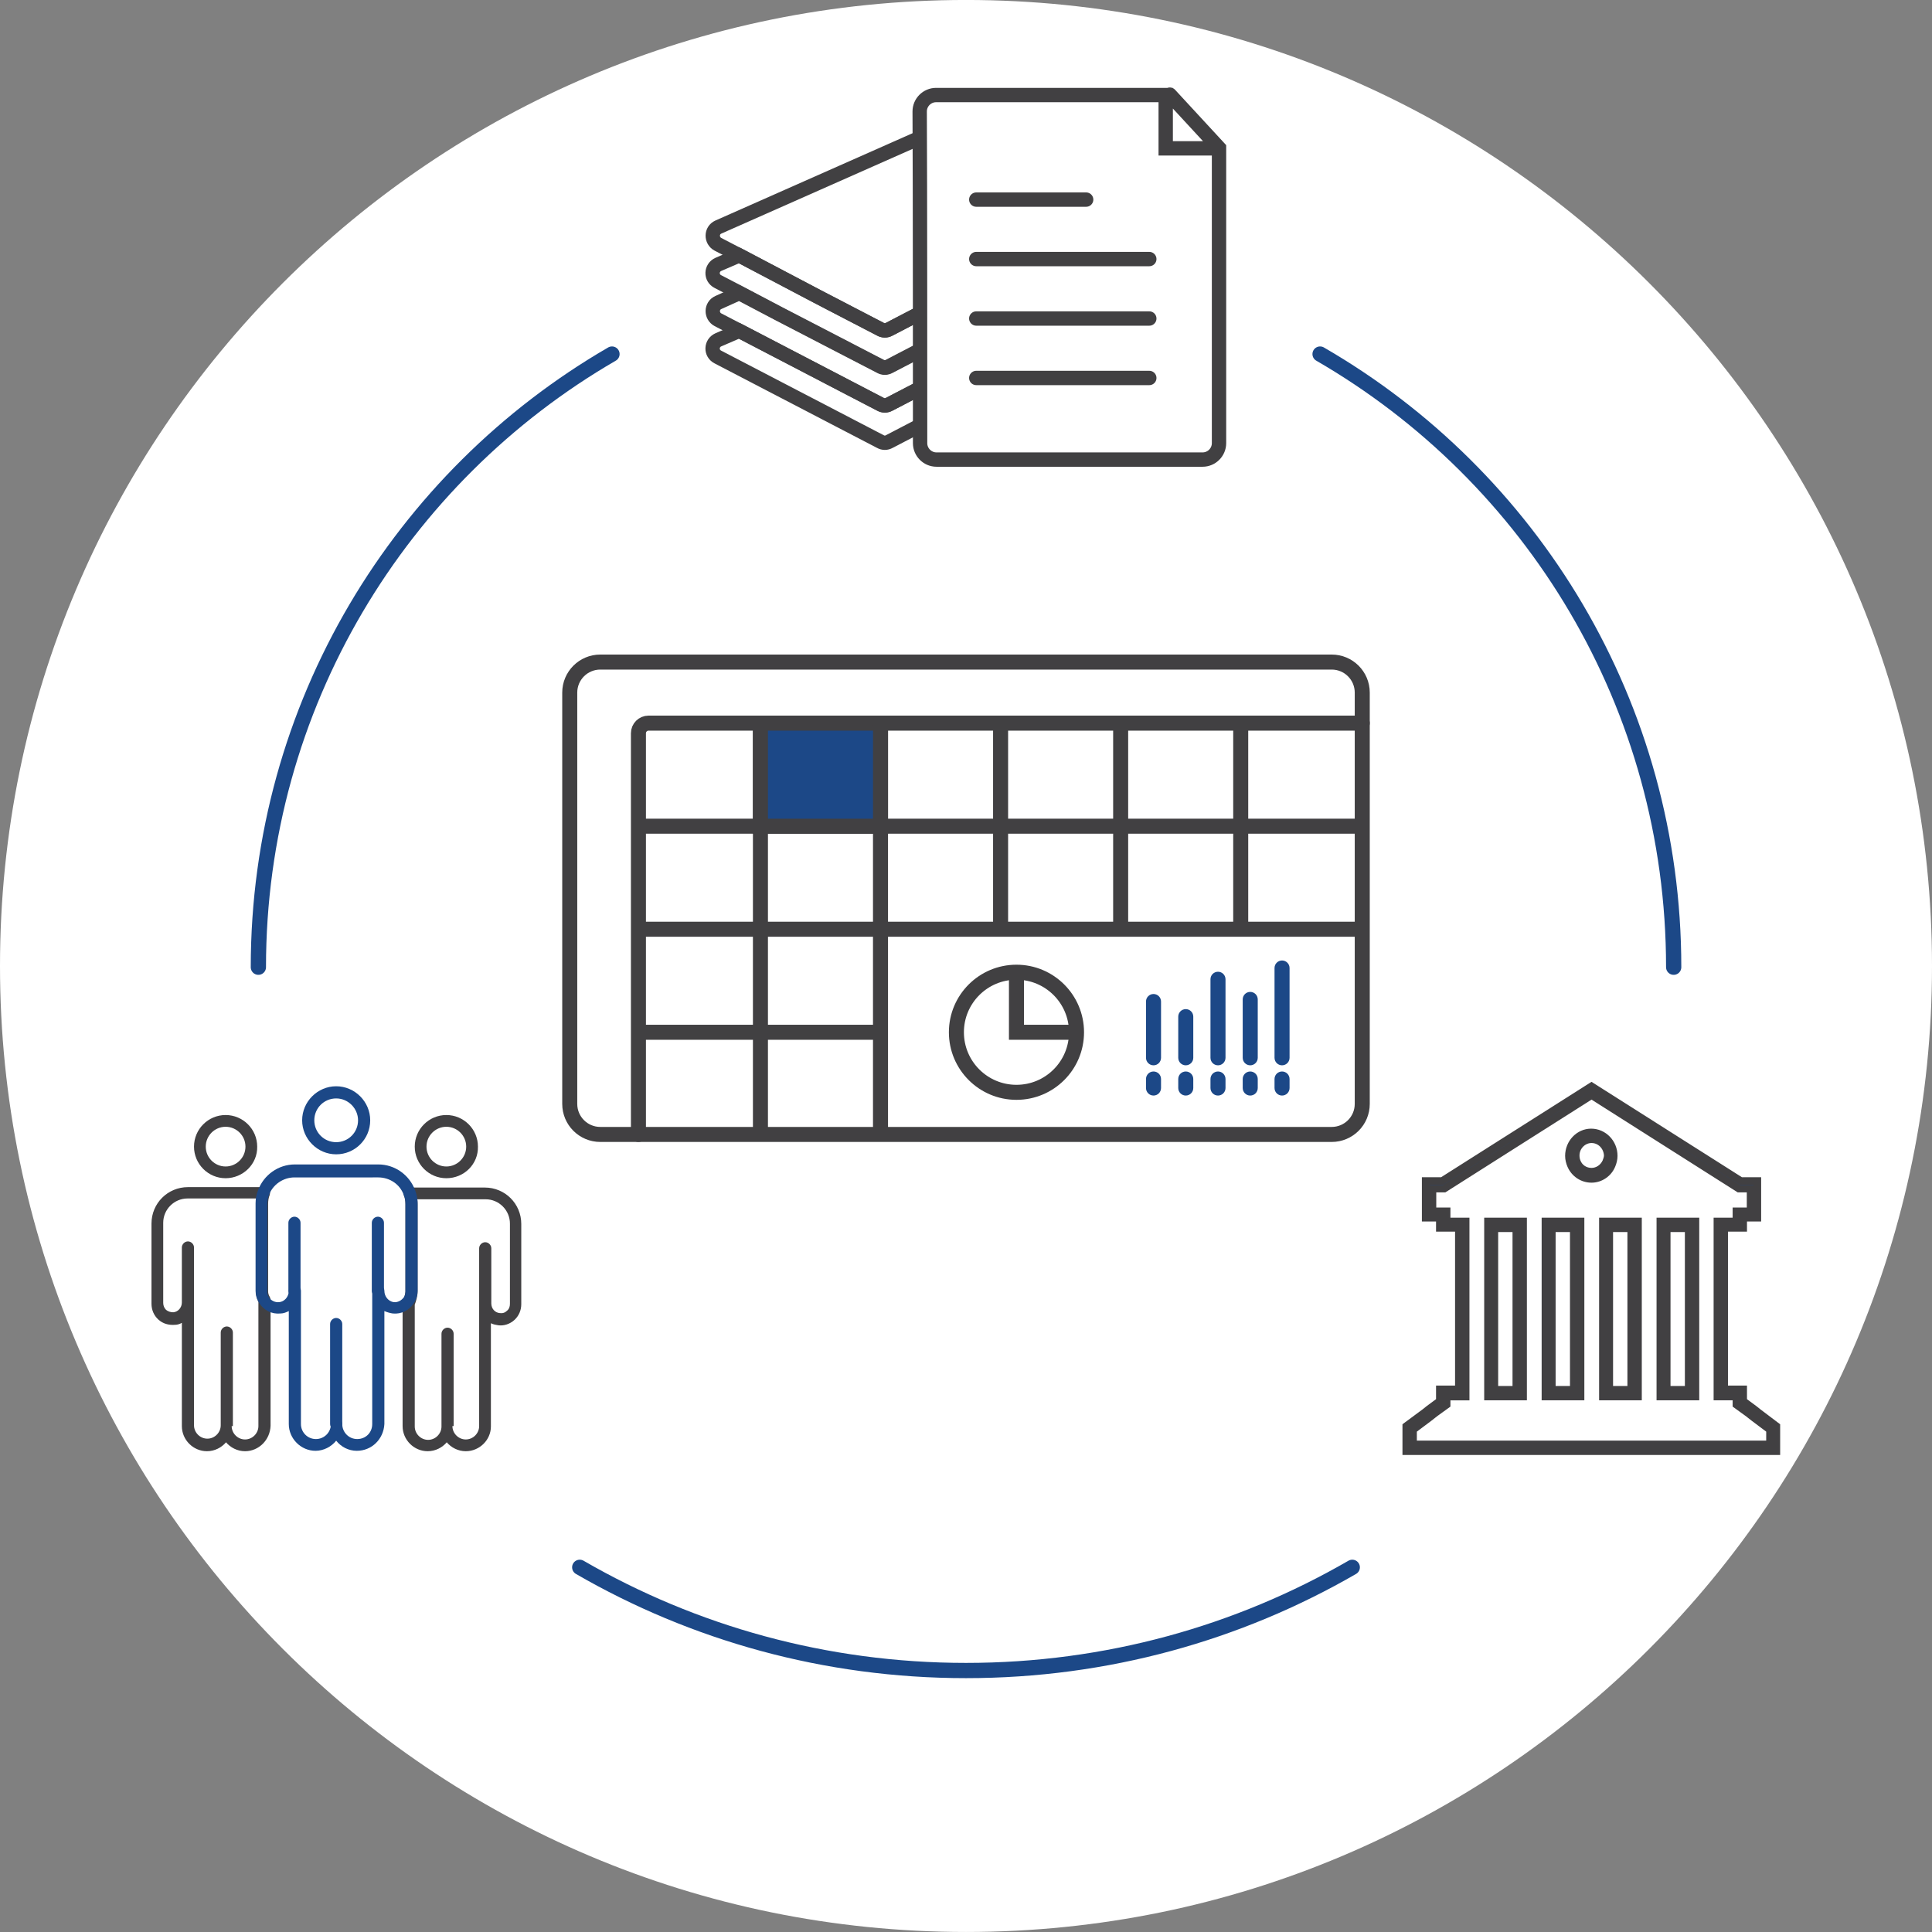 <svg xmlns="http://www.w3.org/2000/svg" xmlns:xlink="http://www.w3.org/1999/xlink" id="Layer_1" x="0px" y="0px" viewBox="0 0 255 255" style="enable-background:new 0 0 255 255;" xml:space="preserve"><rect x="0" y="0" width="255" height="255" fill="#808080" stroke="none"/><g>	<path style="fill:#FFFFFF;" d="M127.5-0.003C57.082-0.003,0,57.078,0,127.497c0,70.418,57.082,127.5,127.5,127.5  c70.418,0,127.5-57.082,127.5-127.5C255,57.078,197.918-0.003,127.5-0.003z M100.368,95.443h15.848v13.604h-15.848V95.443z"></path>	<path style="fill:none;stroke:#414042;stroke-width:1.983;stroke-linecap:round;stroke-miterlimit:10;" d="M175.771,87.385H79.228  c-2.218,0-4.029,1.798-4.029,4.029v54.289c0,2.231,1.81,4.029,4.029,4.029h96.543c2.218,0,4.029-1.798,4.029-4.029V91.414  C179.8,89.183,177.99,87.385,175.771,87.385z M116.216,95.443v13.604h-15.848V95.443H116.216z"></path>			<rect x="100.368" y="95.443" style="fill:#1C4887;stroke:#414042;stroke-width:1.983;stroke-linecap:round;stroke-miterlimit:10;" width="15.848" height="13.604"></rect>	<path style="fill:none;stroke:#414042;stroke-width:1.983;stroke-linecap:round;stroke-miterlimit:10;" d="M84.265,149.733v-13.49  v-13.591v-13.604V96.782c0-0.74,0.599-1.339,1.339-1.339h14.764"></path>	<polyline style="fill:none;stroke:#414042;stroke-width:1.983;stroke-linecap:round;stroke-miterlimit:10;" points="  116.216,95.443 132.064,95.443 147.913,95.443 163.761,95.443 179.8,95.443  "></polyline>	<polyline style="fill:none;stroke:#414042;stroke-width:1.983;stroke-miterlimit:10;" points="100.368,109.047 100.368,122.652   100.368,136.243 100.368,149.733  "></polyline>	<polyline style="fill:none;stroke:#414042;stroke-width:1.983;stroke-miterlimit:10;" points="116.216,109.047 116.216,122.652   116.216,149.733  "></polyline>			<line style="fill:none;stroke:#414042;stroke-width:1.983;stroke-miterlimit:10;" x1="132.066" y1="122.647" x2="132.066" y2="95.447"></line>			<line style="fill:none;stroke:#414042;stroke-width:1.983;stroke-miterlimit:10;" x1="147.913" y1="122.647" x2="147.913" y2="95.447"></line>			<line style="fill:none;stroke:#414042;stroke-width:1.983;stroke-miterlimit:10;" x1="163.76" y1="122.604" x2="163.76" y2="95.447"></line>	<polyline style="fill:none;stroke:#414042;stroke-width:1.983;stroke-miterlimit:10;" points="179.8,109.047 163.761,109.047   147.913,109.047 132.064,109.047 116.216,109.047  "></polyline>			<line style="fill:none;stroke:#414042;stroke-width:1.983;stroke-miterlimit:10;" x1="100.368" y1="109.047" x2="84.265" y2="109.047"></line>			<line style="fill:none;stroke:#414042;stroke-width:1.983;stroke-miterlimit:10;" x1="84.267" y1="122.647" x2="179.795" y2="122.647"></line>			<line style="fill:none;stroke:#414042;stroke-width:1.983;stroke-miterlimit:10;" x1="84.267" y1="136.247" x2="116.09" y2="136.247"></line>	<path style="fill:#1C4887;" d="M152.25,140.608c-0.548,0-0.992-0.444-0.992-0.992v-7.428c0-0.548,0.444-0.992,0.992-0.992  s0.992,0.444,0.992,0.992v7.428C153.242,140.164,152.798,140.608,152.25,140.608z M153.242,143.607v-1.192  c0-0.548-0.444-0.992-0.992-0.992s-0.992,0.444-0.992,0.992v1.192c0,0.548,0.444,0.992,0.992,0.992  S153.242,144.155,153.242,143.607z M157.498,139.616v-5.433c0-0.548-0.444-0.992-0.992-0.992s-0.992,0.444-0.992,0.992v5.433  c0,0.548,0.444,0.992,0.992,0.992S157.498,140.164,157.498,139.616z M157.498,143.607v-1.192c0-0.548-0.444-0.992-0.992-0.992  s-0.992,0.444-0.992,0.992v1.192c0,0.548,0.444,0.992,0.992,0.992S157.498,144.155,157.498,143.607z M161.752,139.616V129.25  c0-0.548-0.444-0.992-0.992-0.992s-0.992,0.444-0.992,0.992v10.367c0,0.548,0.444,0.992,0.992,0.992  S161.752,140.164,161.752,139.616z M161.752,143.607v-1.192c0-0.548-0.444-0.992-0.992-0.992s-0.992,0.444-0.992,0.992v1.192  c0,0.548,0.444,0.992,0.992,0.992S161.752,144.155,161.752,143.607z M166.007,139.616v-7.706c0-0.548-0.444-0.992-0.992-0.992  s-0.992,0.444-0.992,0.992v7.706c0,0.548,0.444,0.992,0.992,0.992S166.007,140.164,166.007,139.616z M166.007,143.607v-1.192  c0-0.548-0.444-0.992-0.992-0.992s-0.992,0.444-0.992,0.992v1.192c0,0.548,0.444,0.992,0.992,0.992  S166.007,144.155,166.007,143.607z M170.206,139.616v-11.851c0-0.547-0.444-0.992-0.992-0.992c-0.548,0-0.992,0.444-0.992,0.992  v11.851c0,0.548,0.444,0.992,0.992,0.992C169.762,140.608,170.206,140.164,170.206,139.616z M170.206,143.607v-1.192  c0-0.548-0.444-0.992-0.992-0.992c-0.548,0-0.992,0.444-0.992,0.992v1.192c0,0.548,0.444,0.992,0.992,0.992  C169.762,144.599,170.206,144.155,170.206,143.607z"></path>	<g>		<polyline style="fill:none;stroke:#414042;stroke-width:1.983;stroke-miterlimit:10;" points="142.087,136.247 134.16,136.247    134.16,128.728   "></polyline>		<circle style="fill:none;stroke:#414042;stroke-width:1.983;stroke-miterlimit:10;" cx="134.16" cy="136.247" r="7.927"></circle>	</g>	<g>		<g>			<path style="fill:#1C4887;stroke:#414042;stroke-width:0.989;stroke-miterlimit:10;" d="M201.036,184.332h-4.646V161.21h4.646    V184.332z M197.245,183.425h2.884v-21.307h-2.884V183.425z M208.619,184.332h-4.646V161.21h4.646V184.332z M204.828,183.425    h2.884v-21.307h-2.884V183.425z M210.061,155.604c-1.175,0-2.243-0.694-2.723-1.816c-0.16-0.374-0.267-0.801-0.267-1.228    c0-1.709,1.335-3.097,2.937-3.097c1.655,0,2.99,1.388,2.99,3.097c0,0.427-0.107,0.855-0.267,1.228    C212.304,154.856,211.236,155.604,210.061,155.604z M210.061,150.37c-1.121,0-2.082,0.961-2.082,2.136    c0,0.32,0.053,0.588,0.16,0.855c0.32,0.801,1.068,1.282,1.922,1.282c0.801,0,1.549-0.481,1.922-1.282    c0.107-0.267,0.214-0.588,0.214-0.855C212.144,151.331,211.236,150.37,210.061,150.37z M216.202,184.332h-4.646V161.21h4.646    V184.332z M212.41,183.425h2.884v-21.307h-2.884V183.425z M223.785,184.332h-4.646V161.21h4.646V184.332z M219.993,183.425h2.884    v-21.307h-2.884V183.425z M232.062,186.416l-0.534-0.427l-1.442-1.068v-1.549h-2.51v-21.307h2.51v-1.335h1.869v-4.859h-2.19    l-19.705-12.496l-19.705,12.496h-2.19v4.859h1.869v1.335h2.51v21.307h-2.51v1.549l-1.442,1.068l-0.534,0.427l-2.456,1.816v3.311    h48.861v-3.311L232.062,186.416z M233.61,190.634h-47.098v-1.922l2.136-1.602l0.747-0.588l1.549-1.121v-1.068h2.51V161.21h-2.51    v-1.335h-1.869v-2.99h1.549l19.438-12.335l19.438,12.335h1.549v2.99h-1.869v1.335h-2.51v23.122h2.51v1.068l1.549,1.121    l0.747,0.588l2.136,1.602L233.61,190.634L233.61,190.634z"></path>		</g>	</g>	<g>		<g>			<path style="fill:#1C4887;" d="M44.371,152.356c-2.459,0-4.491-2.031-4.491-4.491s2.031-4.491,4.491-4.491    s4.491,2.031,4.491,4.491C48.861,150.378,46.83,152.356,44.371,152.356z M44.371,144.979c-1.604,0-2.887,1.283-2.887,2.887    c0,1.604,1.283,2.887,2.887,2.887s2.887-1.283,2.887-2.887C47.258,146.315,45.975,144.979,44.371,144.979z"></path>		</g>		<g>			<path style="fill:#414042;" d="M32.343,191.542c-1.015,0-1.924-0.481-2.513-1.176c-0.588,0.695-1.497,1.176-2.513,1.176    c-1.818,0-3.314-1.497-3.314-3.314v-13.632c-0.267,0.16-0.588,0.267-0.962,0.267c-0.802,0.053-1.55-0.16-2.139-0.695    c-0.588-0.534-0.909-1.283-0.909-2.085v-10.585c0-2.673,2.139-4.812,4.812-4.812h10.05c0.267,0,0.481,0.107,0.641,0.321    s0.16,0.481,0.107,0.695c-0.16,0.374-0.214,0.802-0.214,1.176v11.547c0,0.267,0.053,0.481,0.214,0.749    c0.053,0.107,0.107,0.267,0.107,0.428v0.374l0,0c0,0.053,0,0.053,0,0.107v16.091C35.657,190.045,34.16,191.542,32.343,191.542z     M30.578,188.227c0,0.962,0.802,1.764,1.764,1.764c0.962,0,1.764-0.802,1.764-1.764v-16.198c0,0,0,0,0-0.053s0-0.107,0-0.16    c-0.214-0.428-0.321-0.909-0.321-1.39v-11.547c0-0.214,0-0.428,0.053-0.695h-9.088c-1.764,0-3.207,1.443-3.207,3.207v10.585    c0,0.374,0.16,0.695,0.374,0.909c0.267,0.214,0.588,0.321,0.962,0.321c0.641-0.053,1.123-0.641,1.123-1.283v-7.27    c0-0.428,0.374-0.802,0.802-0.802s0.802,0.374,0.802,0.802v23.469c0,0.962,0.802,1.764,1.764,1.764s1.764-0.802,1.764-1.764    v-12.242c0-0.428,0.374-0.802,0.802-0.802s0.802,0.374,0.802,0.802v12.349H30.578z"></path>		</g>		<g>			<path style="fill:#414042;" d="M29.777,155.51c-2.299,0-4.17-1.871-4.17-4.17c0-2.299,1.871-4.17,4.17-4.17    c2.299,0,4.17,1.871,4.17,4.17C34,153.639,32.076,155.51,29.777,155.51z M29.777,148.721c-1.443,0-2.62,1.176-2.62,2.62    c0,1.444,1.176,2.62,2.62,2.62c1.443,0,2.62-1.176,2.62-2.62S31.22,148.721,29.777,148.721z"></path>		</g>		<g>			<path style="fill:#414042;" d="M61.478,191.542c-1.015,0-1.924-0.481-2.513-1.176c-0.588,0.695-1.497,1.176-2.513,1.176    c-1.818,0-3.314-1.497-3.314-3.314v-16.198c0-0.053,0-0.16,0.053-0.214c0.16-0.534,0.321-1.176,0.321-1.336v-11.547    c0-0.428-0.053-0.802-0.214-1.176c-0.107-0.267-0.053-0.534,0.107-0.695c0.16-0.214,0.374-0.321,0.641-0.321h9.943    c2.673,0,4.812,2.139,4.812,4.812v10.585c0,0.802-0.321,1.55-0.909,2.085c-0.588,0.534-1.39,0.802-2.139,0.695    c-0.321-0.053-0.641-0.107-0.962-0.267v13.632C64.793,190.045,63.296,191.542,61.478,191.542z M59.714,188.227    c0,0.962,0.802,1.764,1.764,1.764c0.962,0,1.764-0.802,1.764-1.764v-16.145v-0.053v-7.27c0-0.428,0.374-0.802,0.802-0.802    c0.428,0,0.802,0.374,0.802,0.802v7.217v0.053c0,0.695,0.481,1.23,1.123,1.283c0.374,0.053,0.695-0.053,0.962-0.321    c0.267-0.214,0.374-0.534,0.374-0.909v-10.585c0-1.764-1.443-3.207-3.207-3.207h-9.034c0.053,0.214,0.053,0.428,0.053,0.695    v11.547c0,0.481-0.214,1.283-0.374,1.657v16.091c0,0.962,0.802,1.764,1.764,1.764c0.962,0,1.764-0.802,1.764-1.764v-12.242    c0-0.428,0.374-0.802,0.802-0.802c0.428,0,0.802,0.374,0.802,0.802v12.188L59.714,188.227L59.714,188.227z"></path>		</g>		<g>			<path style="fill:#1C4887;" d="M47.097,191.488c-1.123,0-2.085-0.534-2.726-1.336c-0.641,0.802-1.658,1.336-2.726,1.336    c-1.924,0-3.528-1.604-3.528-3.528v-14.915c-0.321,0.16-0.695,0.321-1.123,0.321c-1.123,0.107-2.192-0.428-2.78-1.39    c-0.321-0.481-0.481-1.015-0.481-1.604v-11.547c0-0.588,0.107-1.176,0.321-1.711c0.749-2.031,2.673-3.422,4.865-3.422h11.013    c2.192,0,4.116,1.39,4.865,3.422c0.214,0.588,0.321,1.123,0.321,1.711v11.547c0,0.534-0.16,1.123-0.481,1.604    c-0.588,0.962-1.658,1.497-2.78,1.39c-0.374-0.053-0.749-0.16-1.123-0.321v14.915C50.626,189.938,49.076,191.488,47.097,191.488z     M44.371,187.158c0.428,0,0.802,0.374,0.802,0.802c0,1.069,0.855,1.978,1.978,1.978c1.123,0,1.978-0.855,1.978-1.978v-17.588    c0-0.428,0.374-0.802,0.802-0.802l0,0c0.428,0,0.802,0.374,0.802,0.802c0,0.749,0.534,1.39,1.23,1.497    c0.534,0.053,1.015-0.214,1.336-0.641c0.16-0.214,0.214-0.481,0.214-0.749v-11.547c0-0.428-0.053-0.802-0.214-1.176l0,0    c-0.481-1.443-1.871-2.352-3.368-2.352H38.865c-1.497,0-2.887,0.962-3.368,2.352c-0.16,0.374-0.214,0.802-0.214,1.176v11.547    c0,0.267,0.053,0.481,0.214,0.749c0.267,0.428,0.802,0.695,1.336,0.641c0.695-0.053,1.283-0.695,1.283-1.497    c0-0.428,0.374-0.802,0.802-0.802c0.428,0,0.802,0.374,0.802,0.802v17.588c0,1.069,0.855,1.978,1.978,1.978    c1.069,0,1.978-0.855,1.978-1.978C43.569,187.532,43.943,187.158,44.371,187.158z"></path>		</g>		<g>			<path style="fill:#414042;" d="M58.912,155.51c-2.299,0-4.17-1.871-4.17-4.17c0-2.299,1.871-4.17,4.17-4.17s4.17,1.871,4.17,4.17    C63.135,153.639,61.264,155.51,58.912,155.51z M58.912,148.721c-1.443,0-2.62,1.176-2.62,2.62c0,1.444,1.176,2.62,2.62,2.62    c1.443,0,2.62-1.176,2.62-2.62S60.355,148.721,58.912,148.721z"></path>		</g>		<g>			<path style="fill:#1C4887;" d="M44.371,188.762c-0.428,0-0.802-0.374-0.802-0.802v-13.204c0-0.428,0.374-0.802,0.802-0.802    c0.428,0,0.802,0.374,0.802,0.802v13.204C45.173,188.388,44.799,188.762,44.371,188.762z"></path>		</g>		<g>			<path style="fill:#1C4887;" d="M38.865,171.174c-0.428,0-0.802-0.374-0.802-0.802v-8.981c0-0.428,0.374-0.802,0.802-0.802    c0.428,0,0.802,0.374,0.802,0.802v8.981C39.667,170.799,39.293,171.174,38.865,171.174z"></path>		</g>		<g>			<path style="fill:#1C4887;" d="M49.877,171.174c-0.428,0-0.802-0.374-0.802-0.802v-8.981c0-0.428,0.374-0.802,0.802-0.802    c0.428,0,0.802,0.374,0.802,0.802v8.981C50.626,170.799,50.305,171.174,49.877,171.174z"></path>		</g>	</g>	<g>		<path style="fill:none;stroke:#414042;stroke-width:1.894;stroke-linecap:round;stroke-miterlimit:10;" d="M121.332,51.294   l-3.951,2.056c-0.379,0.216-0.812,0.216-1.191,0l-18.617-9.688l-2.76,1.191c-0.974,0.433-1.029,1.786-0.054,2.273l21.431,11.149   c0.379,0.216,0.812,0.216,1.191,0l3.951-2.056"></path>		<path style="fill:none;stroke:#414042;stroke-width:1.894;stroke-linecap:round;stroke-miterlimit:10;" d="M121.332,51.294   l-3.951,2.056c-0.379,0.216-0.812,0.216-1.191,0l-18.617-9.688l-2.814-1.461c-0.92-0.487-0.92-1.84,0.054-2.273l2.76-1.245   l5.141,2.706l13.476,6.981c0.379,0.216,0.812,0.216,1.191,0l3.951-2.056"></path>		<path style="fill:none;stroke:#414042;stroke-width:1.894;stroke-linecap:round;stroke-miterlimit:10;" d="M121.332,41.391   l-3.951,2.056c-0.379,0.216-0.812,0.216-1.191,0l-8.335-4.329l-5.141-2.706l-5.141-2.706l-2.76,1.191   c-0.974,0.433-1.029,1.786-0.054,2.273l2.814,1.461l5.141,2.706l13.476,6.981c0.379,0.216,0.812,0.216,1.191,0l3.951-2.056"></path>		<path style="fill:none;stroke:#414042;stroke-width:1.894;stroke-linecap:round;stroke-miterlimit:10;" d="M121.332,41.391   l-3.951,2.056c-0.379,0.216-0.812,0.216-1.191,0l-8.335-4.329l-5.141-2.706l-5.141-2.706l-2.814-1.461   c-0.92-0.487-0.92-1.84,0.054-2.273l26.519-11.744"></path>		<g>			<g>				<path style="fill:none;stroke:#414042;stroke-width:1.894;stroke-linecap:round;stroke-miterlimit:10;" d="M154.4,12.491     l6.495,7.036v38.966c0,1.191-0.974,2.165-2.165,2.165h-31.552h-3.572c-1.191,0-2.165-0.974-2.165-2.165V54.65     c0,0,0-31.281-0.054-39.94c0-1.191,0.974-2.165,2.165-2.165h30.307v7.036h7.036"></path>			</g>							<line style="fill:none;stroke:#414042;stroke-width:1.894;stroke-linecap:round;stroke-miterlimit:10;" x1="128.855" y1="34.192" x2="151.693" y2="34.192"></line>							<line style="fill:none;stroke:#414042;stroke-width:1.894;stroke-linecap:round;stroke-miterlimit:10;" x1="128.855" y1="42.04" x2="151.693" y2="42.04"></line>							<line style="fill:none;stroke:#414042;stroke-width:1.894;stroke-linecap:round;stroke-miterlimit:10;" x1="128.855" y1="49.887" x2="151.693" y2="49.887"></line>							<line style="fill:none;stroke:#414042;stroke-width:1.894;stroke-linecap:round;stroke-miterlimit:10;" x1="128.855" y1="26.345" x2="143.359" y2="26.345"></line>		</g>	</g>	<path style="fill:none;stroke:#1C4887;stroke-width:2.012;stroke-linecap:round;stroke-miterlimit:10;" d="M34.102,127.661  c0-34.544,18.795-64.777,46.672-80.929"></path>	<path style="fill:none;stroke:#1C4887;stroke-width:2.012;stroke-linecap:round;stroke-miterlimit:10;" d="M178.483,206.866  c-15.002,8.679-32.417,13.622-50.983,13.622s-35.981-4.943-50.983-13.622"></path>	<path style="fill:none;stroke:#1C4887;stroke-width:2.012;stroke-linecap:round;stroke-miterlimit:10;" d="M174.233,46.732  c27.934,16.151,46.672,46.327,46.672,80.929"></path></g></svg>